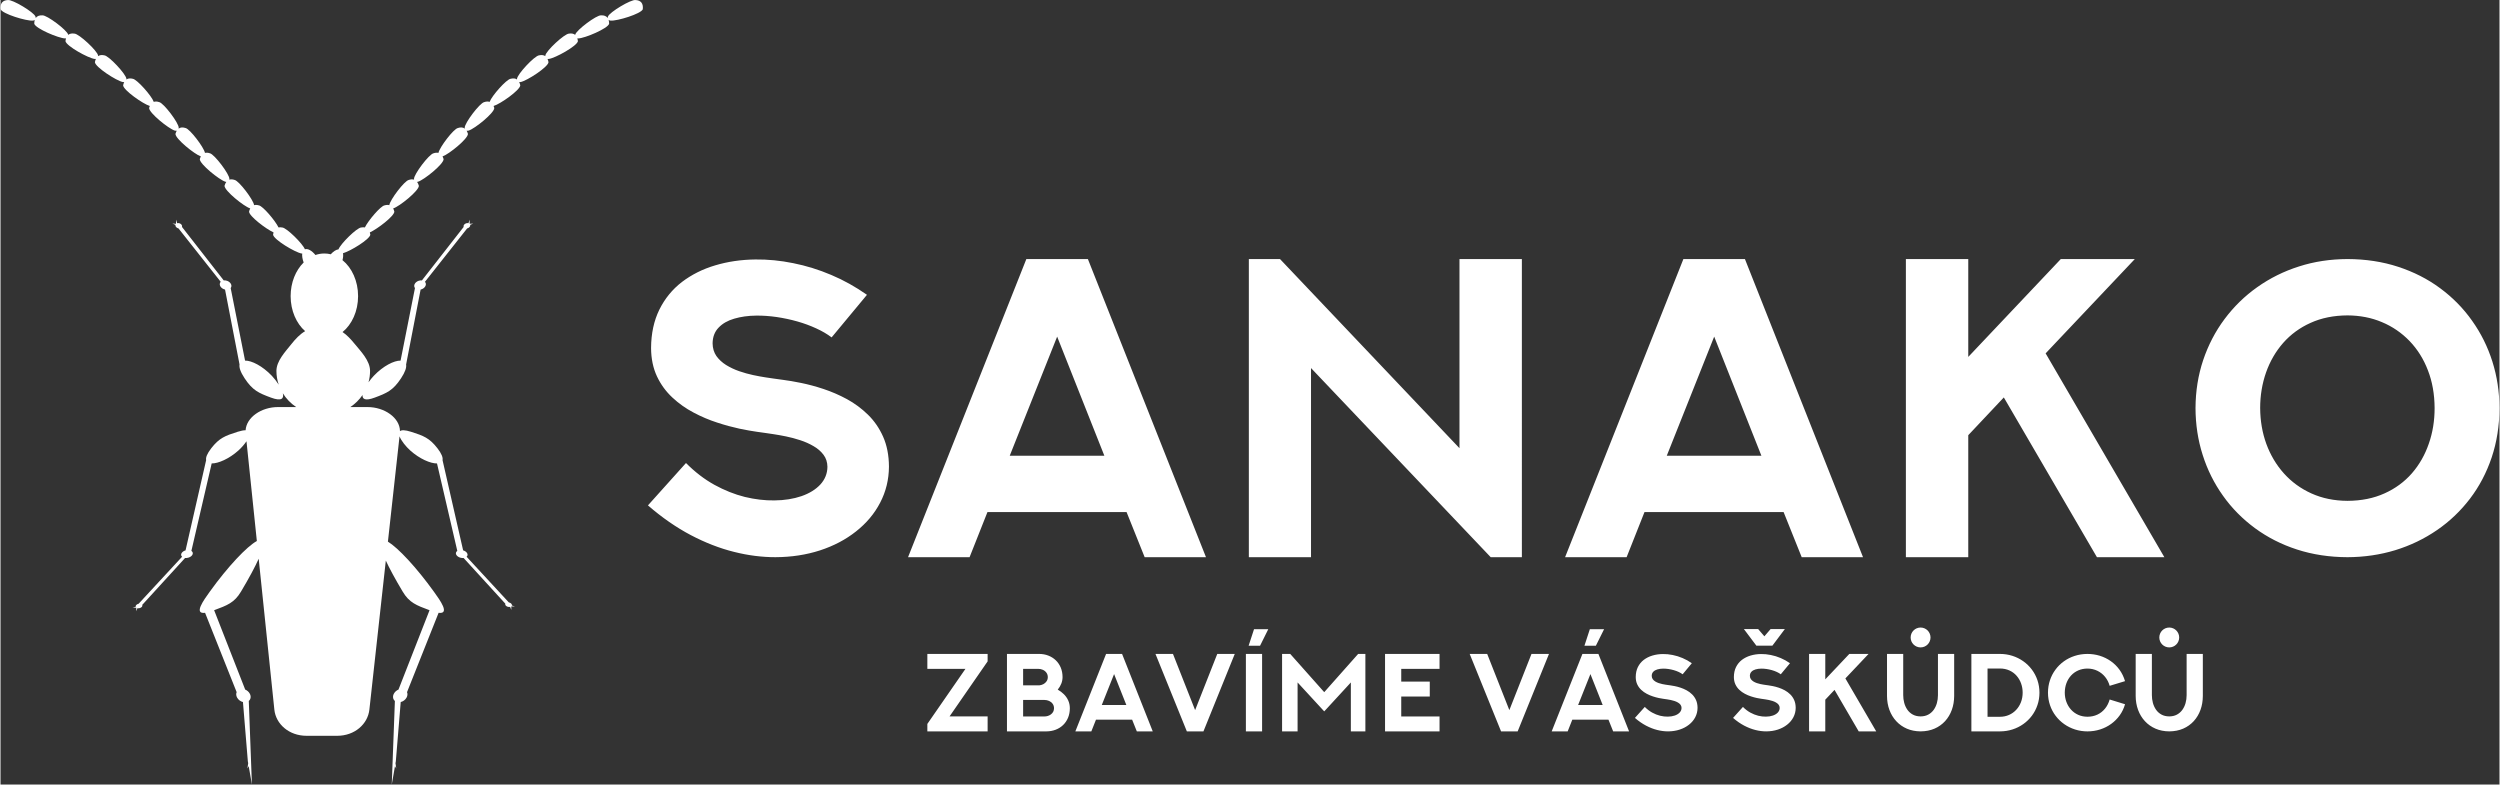 <?xml version="1.0" encoding="UTF-8"?> <svg xmlns="http://www.w3.org/2000/svg" xml:space="preserve" width="1794" height="563" style="shape-rendering:geometricPrecision;text-rendering:geometricPrecision;image-rendering:optimizeQuality;fill-rule:evenodd;clip-rule:evenodd" viewBox="0 0 589456 185061"><rect x="0" y="0" width="589456" height="185061" fill="#333333" stroke="none"/><path d="M71165 59806c-46-1-95-3-146-8-1517-250-6586-3283-6728-4440 27-195 66-374 114-535-1827-835-5755-3842-5780-4902 71-295 165-548 280-759l-22-5c-1467-459-6065-4168-6045-5333 107-377 250-681 423-916-65-7-135-19-210-37-1467-459-6065-4168-6044-5333 69-244 154-458 251-642-1520-527-6013-4164-5992-5316 83-291 186-539 309-745-130 24-289 12-479-33-1467-459-6065-4168-6044-5333 49-172 105-328 168-470-1603-475-6238-3732-6298-4870 63-300 151-557 260-772-101 11-217 8-348-8-1507-303-6467-3511-6569-4673 52-300 130-560 232-778-87 11-184 14-294 8-1524-197-6697-3051-6879-4203 26-247 69-468 132-662-65 11-136 19-213 23-1536-36-6979-2334-7280-3461-1-341 39-635 116-886-111 69-262 117-453 147C6094 4988 441 3272 23 2184-127 781 488 85 1711 11c1064-200 6179 2869 6534 3895 38 123 61 232 66 329 318-449 847-647 1558-616 1079-87 5845 3499 6091 4556l10 52c357-295 848-390 1458-299 1082 26 5448 4091 5582 5169 5 52 7 102 8 148 376-267 871-325 1470-192 1078 101 5149 4461 5208 5545 1 52 0 102-2 148 389-272 897-320 1507-162 999 129 4458 4031 4952 5449 363-131 793-109 1281 54 1061 213 4654 4974 4599 6059-6 71-14 136-26 195 426-325 980-364 1642-143 1007 203 4298 4504 4581 5867 336-87 725-54 1160 92 1061 213 4654 4974 4599 6059-5 58-12 113-21 163 357-120 777-95 1253 64 1028 207 4437 4688 4595 5950 326-91 706-72 1134 52 915 146 3818 3544 4629 5201 259-52 553-47 879 14 1019 61 4833 3814 5343 5147 650-255 1627 300 2485 1342 670-231 1375-356 2103-356 516 0 1021 63 1509 182 618-681 1278-1105 1822-1157 493-1323 4324-5097 5346-5158 326-61 620-66 879-14 811-1657 3715-5056 4630-5201 428-124 808-144 1134-52 158-1262 3566-5743 4595-5950 475-159 896-184 1253-64-9-50-16-105-21-163-55-1084 3539-5845 4600-6059 435-146 824-179 1160-92 283-1362 3573-5664 4581-5867 661-222 1216-182 1642 143-12-60-21-124-27-195-55-1084 3539-5845 4600-6059 488-163 918-185 1281-54 494-1418 3953-5319 4952-5449 610-158 1118-109 1507 162-3-47-3-96-2-148 59-1084 4130-5444 5207-5545 599-133 1094-74 1470 192 1-47 3-96 8-148 134-1078 4499-5143 5581-5169 610-91 1101 3 1458 299l10-52c246-1058 5012-4644 6091-4556 711-31 1240 168 1558 616 5-97 27-206 66-329 355-1026 5470-4095 6534-3895 1223 75 1838 771 1688 2173-418 1089-6070 2805-7602 2680-191-30-342-77-453-147 77 251 117 545 116 886-302 1126-5744 3424-7280 3461-77-4-148-11-213-23 62 195 106 415 132 662-182 1151-5355 4005-6879 4203-109 6-207 3-294-8 102 219 179 478 232 778-101 1162-5062 4369-6569 4673-132 16-248 20-348 9 110 215 197 472 260 772-60 1139-4696 4396-6298 4870 63 142 119 298 168 470 21 1165-4578 4875-6045 5333-191 44-349 57-479 33 123 206 226 454 309 745 20 1153-4472 4789-5993 5316 98 184 182 398 252 642 21 1165-4578 4874-6045 5333-75 17-144 29-210 37 173 234 315 539 423 916 21 1166-4577 4875-6044 5333l-22 5c115 211 208 464 280 759-24 1060-3953 4067-5780 4902 49 162 87 340 114 535-134 1094-4670 3863-6448 4374 87 442 45 1010-119 1633 2213 1787 3680 4919 3680 8485 0 3558-1460 6684-3665 8473 1026 691 1910 1634 2835 2761 1453 1770 3653 3993 3653 6408 0 928-128 1828-368 2685 396-560 832-1092 1246-1529 2214-2332 4794-3621 6321-3590l3394-17113c-55-69-99-147-129-233-197-552 238-1212 971-1473 272-97 547-126 795-95l9845-12611-1-2c-114-319 137-700 561-851 202-72 406-79 577-32l273-836 6 976 860-54-729 296c75 309-172 661-575 804-48 17-95 30-143 40l-9960 12603c77 83 137 179 175 286 197 552-238 1212-971 1474-75 27-149 48-224 64l-3420 17675h-1c130 685-204 1763-1206 3276-1872 2827-3276 3451-6226 4544-2209 819-2922 353-2847-617-762 1110-1740 2075-2878 2840h4074c3979 0 7606 2521 7638 5675 366-290 1170-300 2607 155 2950 935 4354 1468 6226 3884 1002 1293 1336 2214 1206 2799h1l4857 21288 25 7c733 224 1168 787 971 1259-38 92-98 174-175 244l9960 10770c48 9 95 20 143 35 403 123 650 423 575 687l729 253-860-46-6 834-273-714c-171 40-375 34-577-28-424-129-674-455-561-727l1-2-9845-10776c-248 26-523 2-795-81-733-224-1168-787-971-1259 55-132 154-243 284-329l-4787-20631c-1527 26-4107-1075-6321-3067-1003-903-2130-2282-2519-3324l-2740 24837c2377 1441 6704 6039 10868 11834 1446 2013 3837 5303 1088 4954l-7448 18711c160 371 137 833-105 1281-289 536-821 920-1384 1056l-1152 13974-80 455 180 1248-300-559-761 4342 739-19717c-468-387-583-1073-230-1728 237-438 635-775 1080-957l7325-18720c-3082-1143-4772-1763-6330-4378-1825-3062-3124-5477-3983-7327l-3877 35153c-373 3383-3426 6176-7613 6176h-7191c-4187 0-7262-2791-7613-6176l-3694-35586c-852 1900-2208 4452-4180 7760-1559 2615-3248 3235-6330 4378l7325 18720c445 183 844 519 1080 957 354 655 239 1341-230 1728l738 19717-760-4342-300 559 179-1248-80-455-1153-13975c-562-137-1094-520-1383-1056-242-448-265-910-105-1281l-7448-18710c-2749 349-358-2942 1088-4954 4318-6010 8811-10732 11124-11981l-2443-23530c-522 773-1233 1570-1890 2162-2214 1993-4794 3094-6321 3067l-4787 20630c130 86 230 198 285 330 197 472-238 1035-971 1259-272 83-546 107-795 81l-10084 11038-44-2c10 16 18 33 26 50 114 273-137 598-561 727-201 61-406 68-577 28l-273 714-6-834-860 46 729-253c-75-264 172-565 575-687 37-11 74-21 110-28l10251-11084c-77-70-137-152-175-244-197-472 238-1035 971-1259l25-7 4857-21288h1c-130-585 204-1506 1206-2799 1872-2416 3276-2949 6226-3884 818-259 1430-367 1873-359 196-3059 3734-5471 7627-5471h4302c-1278-859-2354-1970-3149-3255 310 1236-272 1960-2777 1032-2950-1094-4354-1718-6226-4544-1002-1513-1336-2591-1206-3276h-1l-3420-17675c-75-17-149-38-224-64-733-262-1168-921-971-1474 38-108 98-204 175-286l-9960-12603c-48-10-95-23-143-40-403-144-650-496-575-804l-729-296 859 54 6-976 273 836c171-47 375-40 577 32 424 151 674 532 561 851l-1 2 9845 12611c248-30 523-2 795 95 733 262 1168 921 971 1473-31 85-75 163-130 233l3394 17113c1527-31 4107 1257 6321 3590 550 579 1136 1325 1618 2082-351-1019-541-2108-541-3238 0-2351 2096-4522 3480-6268 1037-1309 2054-2379 3289-3110-2065-1817-3418-4840-3418-8263 0-3228 1203-6100 3072-7941-294-792-409-1536-336-2103z" style="fill:#ffffff"></path><path d="M152716 119208c3315 2879 6679 5206 10111 7014 3415 1791 6814 3114 10178 3951 3365 854 6629 1255 9776 1255 3783-17 7282-552 10530-1607 3231-1055 6060-2545 8487-4470 2444-1925 4336-4168 5692-6780 1356-2595 2059-5441 2076-8521-17-2678-485-5022-1373-7031-887-2009-2093-3750-3582-5206-1490-1456-3147-2679-4955-3666-1824-988-3666-1774-5524-2394-1875-619-3633-1088-5273-1423-1641-335-3047-569-4202-720s-1925-251-2310-318c-435-67-1072-168-1925-285-854-134-1808-301-2896-536-1088-234-2176-536-3298-921-1105-385-2126-871-3080-1456-938-586-1708-1306-2294-2126-569-837-870-1824-887-2963 17-1523 485-2762 1406-3716 921-971 2143-1674 3700-2126 1540-452 3281-703 5207-720 1557-17 3147 101 4804 335 1657 251 3264 586 4855 1038 1607 452 3080 1004 4470 1641 1389 636 2595 1339 3632 2126l8337-10044c-2679-1875-5474-3449-8421-4687-2946-1255-5943-2176-8973-2779-3030-619-5993-904-8906-871-3381 34-6545 503-9508 1390-2946 870-5558 2193-7835 3917-2260 1741-4035 3917-5323 6512-1272 2595-1942 5608-1959 9073 17 2528 485 4754 1389 6679s2126 3583 3633 4989 3181 2595 5005 3549c1825 971 3683 1758 5558 2360 1875 619 3632 1088 5256 1440 1641 335 3013 586 4135 737s1825 251 2143 301c368 67 971 151 1808 268s1791 302 2896 519c1088 217 2193 519 3331 887s2193 837 3164 1406c971 553 1758 1239 2361 2042 602 803 904 1741 921 2829-17 1607-586 2996-1674 4185-1088 1172-2578 2093-4453 2745-1875 636-4001 988-6378 1004-2226 33-4553-234-6980-820-2411-603-4804-1557-7182-2863-2360-1306-4603-3030-6696-5139l-8973 9994zm362942 35038v9725c0 666-87 1296-257 1896-174 600-430 1131-770 1600-344 465-770 835-1279 1104-513 270-1105 409-1783 413-722-4-1340-152-1857-439-522-288-944-670-1279-1153-330-478-574-1018-735-1609-157-591-235-1196-235-1814v-9725h-3823v9903c4 1196 196 2301 570 3314 378 1018 917 1900 1614 2653 700 757 1531 1344 2501 1762 965 418 2044 631 3231 640 1218-9 2314-222 3292-648 974-422 1805-1018 2497-1774 687-761 1218-1644 1583-2657 365-1009 548-2105 552-3288v-9903h-3823zm-18153 10746c-239 835-605 1557-1100 2162-496 609-1096 1079-1796 1409-704 330-1483 496-2344 500-804-5-1540-157-2196-457-652-296-1218-709-1687-1231-470-522-830-1127-1083-1809-252-679-378-1405-383-2179 5-804 135-1552 392-2244 257-687 622-1287 1096-1805 474-513 1035-913 1687-1200 657-291 1378-435 2174-439 857 4 1640 182 2349 526 709 343 1314 822 1809 1431 500 609 857 1313 1083 2114l3627-1104c-300-1009-739-1909-1313-2701-579-792-1261-1466-2049-2018-787-553-1649-974-2579-1266-935-287-1909-435-2927-435-1057 4-2053 157-2992 461-940 300-1792 731-2561 1283-774 553-1440 1209-1996 1971-561 756-996 1596-1300 2514-305 913-457 1887-461 2914 4 1048 165 2031 483 2953 313 922 757 1761 1331 2514 574 757 1248 1405 2027 1953 774 544 1627 966 2553 1261 926 296 1900 444 2918 448 1052-4 2049-157 2997-461s1814-739 2596-1305c783-565 1457-1240 2018-2022 561-783 978-1657 1257-2618l-3627-1118zm-25877-10746h-6741v18271h6741c1039-4 2027-157 2957-457 931-296 1783-722 2557-1274 774-548 1444-1200 2014-1957 565-757 1005-1596 1314-2514 313-917 470-1892 474-2927-4-1048-165-2035-478-2957-317-926-761-1766-1331-2518-574-757-1248-1409-2022-1952-778-548-1631-970-2557-1266s-1901-444-2927-448zm0 14830h-2931v-11390h2931c835 4 1579 161 2240 465 661 300 1222 718 1683 1248 466 527 818 1136 1061 1818 243 683 369 1405 369 2170-4 809-139 1562-404 2249-270 692-644 1292-1127 1805-479 513-1044 913-1696 1200-648 287-1357 430-2127 435zm-14626-14830v9725c0 666-87 1296-257 1896-174 600-430 1131-770 1600-343 465-770 835-1278 1104-513 270-1105 409-1783 413-722-4-1340-152-1857-439-522-288-944-670-1279-1153-331-478-574-1018-735-1609-156-591-235-1196-235-1814v-9725h-3823v9903c4 1196 196 2301 569 3314 379 1018 918 1900 1614 2653 700 757 1531 1344 2501 1762 965 418 2044 631 3232 640 1217-9 2313-222 3292-648 974-422 1805-1018 2497-1774 687-761 1218-1644 1583-2657 366-1009 548-2105 553-3288v-9903h-3823zm-20906 0-5671 5997v-5997h-3823v18271h3823v-7476l2179-2314 5706 9790h4132l-7276-12491 5467-5780h-4536zm-27421 15096c861 748 1735 1352 2627 1822 887 465 1770 809 2644 1026 874 222 1722 326 2540 326 983-4 1892-144 2736-418 839-274 1574-661 2205-1161 635-500 1127-1083 1479-1761 352-674 535-1414 539-2214-5-696-126-1305-357-1826-230-522-543-974-931-1353-387-378-817-696-1287-953-474-256-953-461-1436-622-487-161-944-283-1370-369-426-87-791-148-1092-187-300-39-500-66-600-83-113-17-279-43-500-74-222-35-470-78-752-139-283-61-566-139-857-239-287-100-552-226-800-378-243-152-444-339-596-552-148-217-226-474-230-770 4-395 126-718 365-965 239-252 557-435 961-553 401-117 853-182 1352-187 405-4 818 26 1248 87 431 65 848 152 1261 269 418 118 800 261 1161 427 361 165 674 348 944 552l2166-2609c-696-487-1422-896-2188-1218-765-326-1544-565-2331-722-787-161-1557-235-2314-226-879 9-1700 131-2470 361-765 226-1444 570-2036 1018-587 452-1048 1018-1383 1692-331 674-505 1457-509 2357 4 657 126 1235 361 1735 234 500 552 931 943 1296 392 366 826 674 1300 922 474 252 957 456 1444 613 487 161 944 283 1365 374 426 87 783 152 1074 191s474 66 557 78c95 17 252 40 470 70 217 30 465 78 752 135 283 57 570 135 865 231 296 96 570 218 822 366 252 143 457 322 613 530 157 209 235 453 239 735-4 417-152 778-435 1087-283 304-670 543-1157 713-487 165-1040 257-1657 261-578 9-1183-61-1814-213-626-157-1248-405-1866-744-613-339-1196-787-1739-1335l-2331 2596zm-23150 0c861 748 1736 1352 2627 1822 888 465 1770 809 2644 1026 874 222 1722 326 2540 326 983-4 1892-144 2736-418 839-274 1574-661 2205-1161 635-500 1127-1083 1479-1761 352-674 535-1414 539-2214-4-696-126-1305-357-1826-231-522-544-974-931-1353-387-378-817-696-1287-953-474-256-953-461-1436-622-487-161-943-283-1370-369-427-87-792-148-1092-187s-500-66-600-83c-113-17-279-43-500-74-222-35-470-78-752-139-283-61-566-139-857-239-287-100-552-226-801-378-243-152-444-339-596-552-148-217-226-474-230-770 4-395 126-718 365-965 239-252 557-435 961-553 401-117 853-182 1352-187 405-4 818 26 1248 87 431 65 848 152 1261 269 418 118 800 261 1161 427 361 165 674 348 944 552l2166-2609c-696-487-1422-896-2188-1218-765-326-1544-565-2331-722-787-161-1557-235-2314-226-879 9-1700 131-2470 361-765 226-1444 570-2036 1018-587 452-1048 1018-1383 1692-331 674-505 1457-509 2357 5 657 126 1235 361 1735s552 931 944 1296c391 366 826 674 1300 922 474 252 957 456 1444 613 487 161 944 283 1365 374 427 87 783 152 1074 191s474 66 557 78c96 17 252 40 470 70 217 30 465 78 752 135 283 57 570 135 865 231 296 96 570 218 822 366 252 143 457 322 613 530 157 209 235 453 239 735-4 417-152 778-435 1087-283 304-670 543-1157 713-487 165-1040 257-1657 261-578 9-1183-61-1814-213-626-157-1248-405-1866-744-613-339-1196-787-1740-1335l-2331 2596zm-10498-10342 2892 7298h-5798l2905-7298zm-1888-4754-7250 18271h3771l1096-2766h8524l1109 2766h3757l-7237-18271h-3771zm-12012 0-5223 13256-5228-13256h-4127l7402 18271h3914l7389-18271h-4127zm-34545 0v18271h12856v-3518h-9033v-4710h6728v-3518h-6728v-3005h9033v-3518h-12856zm-6341 0-8003 9020-8019-9020h-1923v18271h3658v-11543l6284 6828 6280-6828v11543h3427v-18271h-1705zm-26482 18271h3823v-18271h-3823v18271zm-6750-18271-5223 13256-5227-13256h-4127l7402 18271h3914l7390-18271h-4128zm-24338 4754 2892 7298h-5797l2905-7298zm-1888-4754-7250 18271h3771l1096-2766h8524l1109 2766h3757l-7237-18271h-3771zm-10268 5471c-4-835-148-1587-430-2257-287-674-678-1248-1183-1727-505-478-1091-844-1757-1100-665-257-1387-383-2162-387h-7580v18271h9290c792-4 1522-135 2192-391 674-257 1257-626 1757-1105s891-1057 1170-1727 418-1418 422-2244c-4-669-135-1279-383-1831-248-548-587-1035-1017-1462-427-426-914-787-1453-1091 361-444 640-914 835-1405 196-491 296-1005 300-1544zm-5758-1952c404 0 778 78 1122 235 343 156 622 383 830 674 213 291 322 640 326 1044-4 392-104 722-300 1000-196 283-444 500-748 661-304 156-626 252-966 283h-3809v-3897h3544zm-3544 11234v-3897h5010c405 0 778 78 1122 235 344 156 622 378 831 670 213 291 322 639 326 1044-4 322-70 605-200 848-135 243-309 444-531 609s-465 287-735 370c-274 83-548 122-827 122h-4997zm-22590-14752v3532h8981l-8981 12978v1762h14217v-3532h-8981l8981-12982v-1757h-14217zm77058-5840-1279 3915h2696l1945-3915h-3362zm79211 0-1279 3915h2696l1946-3915h-3362zm78012-385c1294 0 2344 1049 2344 2343 0 1295-1049 2344-2344 2344-1294 0-2344-1049-2344-2344 0-1294 1049-2343 2344-2343zm0 1187c638 0 1156 518 1156 1156 0 639-518 1157-1156 1157-639 0-1156-518-1156-1157 0-638 518-1156 1156-1156zm58656-1187c1294 0 2344 1049 2344 2343 0 1295-1049 2344-2344 2344-1294 0-2344-1049-2344-2344 0-1294 1049-2343 2344-2343zm0 1187c639 0 1156 518 1156 1156 0 639-518 1157-1156 1157s-1156-518-1156-1157c0-638 518-1156 1156-1156zm-96974-831 1472 1713 1472-1713h3363l-2942 3916h-3786l-2942-3916h3363zM241974 61104l-27906 70326h14514l4218-10647h32811l4269 10647h14464l-27856-70326h-14514zm7265 18297 11132 28091h-22315l11183-28091zm94901-18297v44613l-42336-44613h-7349v70326h14665V86817l42387 44613h7349V61104h-14715zm52816 0-27906 70326h14514l4218-10647h32811l4269 10647h14464l-27856-70326h-14514zm7265 18297 11132 28091h-22315l11183-28091zm81760-18297-21829 23085V61104h-14715v70326h14715v-28777l8387-8906 21963 37683h15903l-28006-48079 21043-22248h-17460zm47024 35155c0-2963 468-5775 1389-8404 921-2611 2260-4938 4035-6964 1774-2009 3934-3599 6478-4737 2545-1155 5441-1741 8705-1758 2930 17 5642 536 8119 1590 2494 1038 4671 2544 6529 4470 1858 1942 3298 4235 4319 6914 1038 2662 1557 5642 1574 8889 0 2980-452 5792-1373 8404-904 2628-2226 4955-3984 6980-1758 2009-3917 3599-6462 4738-2545 1155-5457 1741-8722 1758-3147-17-5976-603-8504-1741s-4687-2712-6495-4721-3181-4336-4152-6964c-954-2628-1439-5441-1456-8454zm-15251 0c17 3867 569 7550 1690 11049 1105 3499 2712 6713 4804 9642 2076 2930 4604 5474 7533 7634 2946 2160 6244 3851 9927 5039 3666 1189 7634 1791 11903 1808 3934-17 7701-569 11266-1657 3582-1105 6847-2679 9843-4738 2980-2042 5575-4520 7785-7416 2193-2880 3900-6127 5106-9709 1205-3599 1825-7466 1841-11651-17-3817-569-7483-1674-10982-1105-3482-2695-6696-4788-9626-2076-2946-4587-5491-7533-7667-2929-2176-6244-3851-9910-5056-3683-1205-7650-1808-11936-1824-4035 17-7851 586-11434 1741-3599 1138-6880 2779-9860 4888s-5541 4620-7717 7533-3850 6144-5039 9676c-1188 3549-1791 7316-1808 11317z" style="fill:#ffffff;fill-rule:nonzero"></path></svg> 